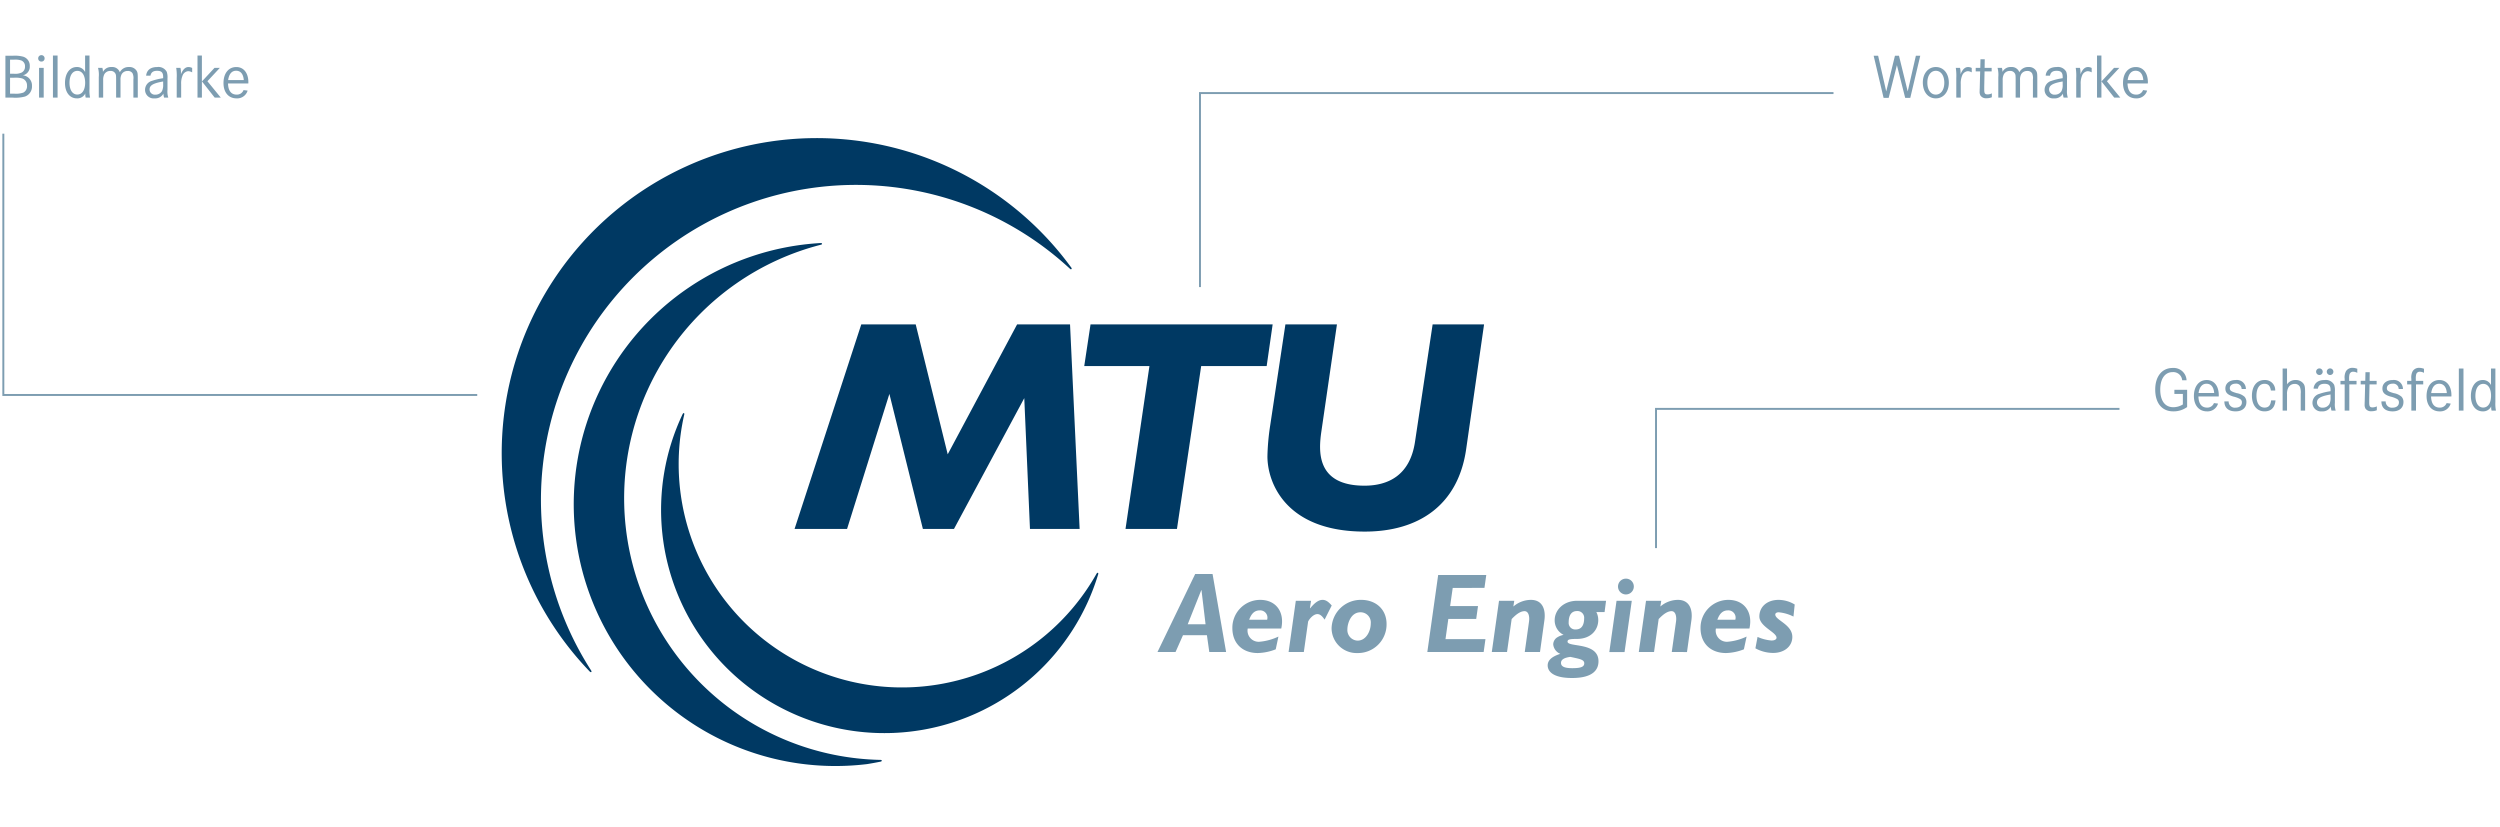 <svg xmlns="http://www.w3.org/2000/svg" viewBox="0 0 637 210.663">
  <g>
    <rect width="637" height="210.663" style="fill: #fff"/>
    <g>
      <path d="M150.585,170.782c.339.497-.061.615-.312.329A80.26,80.26,0,1,1,272.933,68.144c.335.39-.052.626-.282.358a80.263,80.263,0,0,0-122.066,102.28ZM224.276,193.62A66.682,66.682,0,0,1,209.191,62.351c.349-.07.414-.457-.15-.422a66.681,66.681,0,1,0,11.914,132.76q1.722-.278,3.42-.624C224.735,194.013,224.871,193.619,224.276,193.62Zm55.111-47.419a56.897,56.897,0,0,1-105.049-40.54c.125-.438-.203-.602-.441-.068A56.898,56.898,0,1,0,279.816,146.33C279.941,145.944,279.634,145.754,279.388,146.201ZM259.157,82.657l-17.681,33.101-8.155-33.101h-13.87L202.456,134.77H215.832l10.783-34.407L235.15,134.77h7.926l17.91-33.329L262.435,134.77h12.653l-2.442-52.112Zm18.709,0-1.6,10.613h16.611L286.781,134.77h13.107l6.171-41.499h16.687L324.27,82.657Zm87.167,0-4.494,29.936c-1.296,8.619-6.934,11.158-12.877,11.158-12.499,0-11.659-9.081-10.972-13.852l3.962-27.242H327.523l-3.895,25.857a59.45,59.45,0,0,0-.688,7.772c0,6.695,4.66,19.162,24.797,19.162,13.792,0,23.773-6.772,25.83-20.931l4.572-31.859Z" style="fill: #003963"/>
      <path d="M304.531,146.258l-9.608,19.879h4.602l1.899-4.287h6.099l.604,4.287h4.286l-3.452-19.879Zm-1.899,12.802,3.452-8.688h.057l1.036,8.688Zm18.452-6.214a7.097,7.097,0,0,0-7.077,7.192c0,3.855,2.531,6.358,6.501,6.358a13.409,13.409,0,0,0,4.546-.949l.69-3.251a13.924,13.924,0,0,1-4.833,1.323,2.836,2.836,0,0,1-2.991-3.366h8.544C327.383,155.981,325.168,152.846,321.084,152.846Zm1.783,5.063h-4.574c.576-1.639,1.439-2.388,2.704-2.388A1.857,1.857,0,0,1,322.867,157.909Zm16.455-3.625-1.812,3.596c-.661-.978-1.208-1.409-1.841-1.409-.921,0-1.928,1.035-2.359,1.898l-1.094,7.767h-3.883l1.841-13.06h3.884l-.287,1.87.057.057c1.208-1.496,2.215-2.157,3.164-2.157C337.769,152.846,338.43,153.249,339.322,154.284Zm7.502-1.438a7.432,7.432,0,0,0-7.536,7.25,6.366,6.366,0,0,0,6.587,6.3,7.29,7.29,0,0,0,7.422-7.394C353.297,155.262,350.565,152.846,346.824,152.846Zm-.92,10.385a2.695,2.695,0,0,1-2.589-2.905c0-1.323.805-4.315,3.337-4.315a2.598,2.598,0,0,1,2.618,2.877C349.27,160.699,348.149,163.231,345.904,163.231Zm24.25-13.434-.661,4.631h7.106l-.461,3.28h-7.106l-.72,5.149h10.184l-.461,3.28H363.682l2.762-19.62h12.255l-.461,3.28Zm23.36,8.256-1.123,8.084h-3.883l1.093-7.797c.173-1.265-.116-2.617-1.151-2.617-.891,0-1.956.604-3.279,2.014l-1.179,8.4h-3.884l1.841-13.06h3.884l-.231,1.467a6.905,6.905,0,0,1,4.46-1.697C393.082,152.846,393.888,155.377,393.514,158.053Zm2.619-.057a4.111,4.111,0,0,0,2.273,3.769,4.705,4.705,0,0,0-1.669.662,2.179,2.179,0,0,0-.977,1.755,2.883,2.883,0,0,0,1.811,2.416c-2.186.69-3.222,1.669-3.222,2.934,0,1.438,1.209,3.222,6.214,3.222,5.322,0,6.731-2.1,6.731-4.258,0-4.976-7.883-3.509-7.883-5.005,0-.547.489-.691,2.36-.691,3.739,0,5.465-2.445,5.465-4.775a4.354,4.354,0,0,0-.489-2.071h2.1l.375-2.876h-7.307C398.205,153.076,396.133,155.608,396.133,157.995Zm3.999,9.378c2.33.518,3.539.662,3.539,1.639,0,.892-.864,1.237-3.05,1.237-2.014,0-2.877-.431-2.877-1.353C397.744,168.179,398.348,167.604,400.132,167.374Zm3.51-9.81c0,1.352-.432,2.82-2.13,2.82a1.663,1.663,0,0,1-1.811-1.812c0-1.87.748-2.877,2.129-2.877A1.708,1.708,0,0,1,403.642,157.564Zm8.253-4.487h3.884l-1.841,13.06h-3.884Zm4.402-3.625a2.014,2.014,0,1,1-2.013-2.014A2.001,2.001,0,0,1,416.297,149.451Zm14.672,8.601-1.123,8.084H425.963l1.093-7.797c.172-1.265-.116-2.617-1.151-2.617-.891,0-1.956.604-3.279,2.014l-1.18,8.4h-3.883l1.841-13.06h3.883l-.229,1.467a6.901,6.901,0,0,1,4.459-1.697C430.537,152.846,431.342,155.377,430.969,158.053Zm9.405-5.207a7.097,7.097,0,0,0-7.077,7.192c0,3.855,2.532,6.358,6.502,6.358a13.407,13.407,0,0,0,4.545-.949l.691-3.251a13.929,13.929,0,0,1-4.834,1.323,2.836,2.836,0,0,1-2.991-3.366h8.545C446.674,155.981,444.459,152.846,440.374,152.846Zm1.784,5.063H437.584c.575-1.639,1.438-2.388,2.704-2.388A1.857,1.857,0,0,1,442.158,157.909Zm10.183-1.323c0,1.438,4.345,2.532,4.345,5.696,0,2.388-2.014,4.085-4.891,4.085a9.37,9.37,0,0,1-4.516-1.18l.546-2.905a10.702,10.702,0,0,0,3.568.921c.776,0,1.265-.288,1.265-.719,0-1.41-4.372-2.82-4.372-5.408,0-2.503,2.013-4.229,4.891-4.229a8.044,8.044,0,0,1,4.113,1.179l-.316,3.078a10.419,10.419,0,0,0-3.768-1.093C452.686,156.011,452.341,156.24,452.341,156.586Z" style="fill: #7d9db1"/>
    </g>
    <path d="M3.329,14.198a8.038,8.038,0,0,1,2.609.256A2.391,2.391,0,0,1,7.587,16.855a2.227,2.227,0,0,1-1.776,2.337,2.582,2.582,0,0,1,2.337,2.705,2.693,2.693,0,0,1-1.793,2.705,9.432,9.432,0,0,1-3.121.273H1.377V14.198Zm.24,4.594a3.829,3.829,0,0,0,2.001-.336,1.657,1.657,0,0,0,.8-1.52,1.534,1.534,0,0,0-.96-1.536,4.974,4.974,0,0,0-1.904-.192H2.562v3.585Zm.065,5.074a5.674,5.674,0,0,0,2.305-.272,1.8,1.8,0,0,0,.944-1.761,1.836,1.836,0,0,0-1.217-1.841,6.419,6.419,0,0,0-2.032-.192H2.562v4.065Zm7.728-8.979a.778.778,0,0,1-.816.801.787.787,0,0,1-.816-.801.807.807,0,0,1,.832-.832A.79.79,0,0,1,11.361,14.887Zm-.225,2.401V24.875H9.953V17.288ZM14.673,14.15V24.875H13.489V14.15Zm8.131,8.483a9.093,9.093,0,0,0,.143,2.241H21.843a2.953,2.953,0,0,1-.112-.816,1.788,1.788,0,0,1,.017-.273,2.258,2.258,0,0,1-2.146,1.28c-1.841,0-3.041-1.552-3.041-3.921,0-2.417,1.2-4.065,2.978-4.065a2.252,2.252,0,0,1,2.144,1.28V14.15h1.121ZM17.713,21.098c0,1.84.768,2.993,1.985,2.993,1.232,0,2.001-1.169,2.001-3.01s-.769-3.025-1.969-3.025C18.482,18.056,17.713,19.208,17.713,21.098Zm8.368-3.809a3.237,3.237,0,0,1,.145,1.04,2.303,2.303,0,0,1,2.209-1.248,2.029,2.029,0,0,1,2.097,1.328A2.478,2.478,0,0,1,32.868,17.08a2.122,2.122,0,0,1,1.952.976c.257.448.288.736.288,2.177V24.875h-1.12V20.232a2.869,2.869,0,0,0-.208-1.536,1.334,1.334,0,0,0-1.265-.608,1.7,1.7,0,0,0-1.505.801,2.857,2.857,0,0,0-.304,1.504V24.875h-1.12V20.409c0-1.137-.017-1.329-.16-1.617a1.331,1.331,0,0,0-1.297-.72,1.726,1.726,0,0,0-1.536.832,3.096,3.096,0,0,0-.305,1.553v4.418h-1.12V19.641a6.81,6.81,0,0,0-.192-2.353Zm11.152,1.984c.16-1.425,1.152-2.192,2.833-2.192a2.387,2.387,0,0,1,2.433,1.248,4.579,4.579,0,0,1,.176,1.696v2.85a5.122,5.122,0,0,0,.209,2.001H41.811a4.13,4.13,0,0,1-.176-1.024A2.327,2.327,0,0,1,39.41,25.066,2.185,2.185,0,0,1,36.961,22.874a2.369,2.369,0,0,1,1.761-2.273,15.074,15.074,0,0,1,2.849-.672v-.32c0-1.136-.432-1.568-1.552-1.568-.977,0-1.522.384-1.681,1.232ZM41.57,20.761c-2.561.448-3.457.993-3.457,2.033a1.337,1.337,0,0,0,1.473,1.328,1.917,1.917,0,0,0,1.681-.896,3.511,3.511,0,0,0,.304-1.713ZM45.97,17.288a4.877,4.877,0,0,1,.143,1.168l-.016.464c.528-1.264,1.137-1.84,1.953-1.84a2.042,2.042,0,0,1,.912.239V18.44a2.185,2.185,0,0,0-1.009-.305,1.706,1.706,0,0,0-1.456,1.169,5.15,5.15,0,0,0-.336,2.177V24.875H45.026V19.896a12.943,12.943,0,0,0-.128-2.608ZM51.443,14.15V24.875h-1.12V14.15Zm4.578,3.138-3.17,3.409L56.26,24.875H54.708l-3.25-4.13,3.201-3.457Zm2.078,3.985c.048,1.841.816,2.833,2.192,2.833a1.781,1.781,0,0,0,1.761-1.152l1.041.128a2.764,2.764,0,0,1-2.817,1.984c-2.033,0-3.329-1.52-3.329-3.905,0-2.465,1.28-4.081,3.265-4.081,1.873,0,3.073,1.52,3.073,3.873a2.989,2.989,0,0,1-.016.32Zm4.018-.881c-.128-1.536-.816-2.368-1.953-2.368-1.105,0-1.809.815-2.033,2.368Z" style="fill: #7d9db1"/>
    <path d="M478.545,14.198l2.064,9.092,2.225-9.092h1.024l2.226,9.092,2.081-9.092h1.12l-2.545,10.74h-1.297L483.331,16.6l-2.098,8.339h-1.296l-2.529-10.74Zm18.018,6.883c0,2.337-1.36,3.985-3.313,3.985-1.969,0-3.312-1.632-3.312-4.049,0-2.289,1.376-3.938,3.312-3.938C495.202,17.08,496.563,18.712,496.563,21.081Zm-5.474-.048c0,1.856.848,3.073,2.16,3.073,1.297,0,2.161-1.217,2.161-3.041,0-1.809-.864-3.025-2.161-3.025C491.969,18.04,491.089,19.257,491.089,21.033Zm8.319-3.745a4.877,4.877,0,0,1,.143,1.168l-.016.464c.528-1.264,1.137-1.84,1.953-1.84a2.042,2.042,0,0,1,.912.239V18.44a2.185,2.185,0,0,0-1.009-.305,1.706,1.706,0,0,0-1.456,1.169,5.15,5.15,0,0,0-.336,2.177V24.875h-1.137V19.896a12.946,12.946,0,0,0-.128-2.608Zm8.065,0V18.2h-1.809l-.08,3.842v.784c0,.96.176,1.232.849,1.232a2.489,2.489,0,0,0,1.088-.273v.992a3.493,3.493,0,0,1-1.344.257,1.686,1.686,0,0,1-1.553-.688,1.948,1.948,0,0,1-.208-1.105c0-.145,0-.4.016-.641.016-.32.016-.528.016-.592l.097-3.81h-1.137v-.912h1.168l.049-2.193h1.088l-.032,2.193Zm2.606,0a3.237,3.237,0,0,1,.145,1.04,2.303,2.303,0,0,1,2.209-1.248,2.029,2.029,0,0,1,2.097,1.328,2.478,2.478,0,0,1,2.337-1.328,2.122,2.122,0,0,1,1.952.976c.257.448.288.736.288,2.177V24.875h-1.12V20.232a2.87,2.87,0,0,0-.208-1.536,1.334,1.334,0,0,0-1.265-.608,1.701,1.701,0,0,0-1.505.801,2.857,2.857,0,0,0-.304,1.504V24.875h-1.12V20.409c0-1.137-.017-1.329-.16-1.617a1.331,1.331,0,0,0-1.297-.72,1.726,1.726,0,0,0-1.536.832,3.096,3.096,0,0,0-.305,1.553v4.418h-1.12V19.641a6.813,6.813,0,0,0-.192-2.353Zm11.152,1.984c.16-1.425,1.152-2.192,2.833-2.192a2.387,2.387,0,0,1,2.433,1.248,4.579,4.579,0,0,1,.176,1.696v2.85a5.122,5.122,0,0,0,.209,2.001H525.81a4.126,4.126,0,0,1-.176-1.024,2.327,2.327,0,0,1-2.225,1.216A2.185,2.185,0,0,1,520.96,22.874a2.369,2.369,0,0,1,1.761-2.273,15.07,15.07,0,0,1,2.849-.672v-.32c0-1.136-.432-1.568-1.552-1.568-.977,0-1.521.384-1.681,1.232Zm4.337,1.488c-2.56.448-3.457.993-3.457,2.033a1.337,1.337,0,0,0,1.473,1.328,1.917,1.917,0,0,0,1.681-.896,3.511,3.511,0,0,0,.304-1.713Zm4.399-3.473a4.877,4.877,0,0,1,.144,1.168l-.016.464c.528-1.264,1.137-1.84,1.953-1.84a2.042,2.042,0,0,1,.912.239V18.44a2.185,2.185,0,0,0-1.009-.305,1.706,1.706,0,0,0-1.456,1.169,5.15,5.15,0,0,0-.336,2.177V24.875h-1.137V19.896a12.946,12.946,0,0,0-.128-2.608ZM535.44,14.15V24.875h-1.12V14.15Zm4.578,3.138-3.17,3.409,3.409,4.178h-1.552l-3.25-4.13,3.201-3.457Zm2.078,3.985c.048,1.841.816,2.833,2.192,2.833a1.781,1.781,0,0,0,1.761-1.152l1.041.128a2.764,2.764,0,0,1-2.817,1.984c-2.033,0-3.329-1.52-3.329-3.905,0-2.465,1.28-4.081,3.265-4.081,1.873,0,3.073,1.52,3.073,3.873a2.989,2.989,0,0,1-.016.32Zm4.018-.881c-.128-1.536-.816-2.368-1.953-2.368-1.105,0-1.809.815-2.033,2.368Z" style="fill: #7d9db1"/>
    <path d="M557.282,99.327v4.385a5.869,5.869,0,0,1-3.522,1.105c-2.881,0-4.609-2.081-4.609-5.555,0-3.361,1.729-5.506,4.45-5.506a3.296,3.296,0,0,1,3.537,3.137h-1.121a2.274,2.274,0,0,0-2.416-2.08c-1.97,0-3.17,1.68-3.17,4.465,0,2.85,1.217,4.482,3.346,4.482a4.723,4.723,0,0,0,2.417-.705v-2.688h-2.161v-1.04Zm2.878,1.696c.048,1.841.816,2.833,2.192,2.833a1.781,1.781,0,0,0,1.761-1.152l1.041.128a2.764,2.764,0,0,1-2.817,1.985c-2.033,0-3.329-1.522-3.329-3.906,0-2.465,1.28-4.081,3.265-4.081,1.873,0,3.073,1.52,3.073,3.874a2.955,2.955,0,0,1-.016.319Zm4.018-.88c-.128-1.537-.816-2.369-1.953-2.369-1.105,0-1.809.816-2.033,2.369Zm6.991-1.025a1.373,1.373,0,0,0-1.553-1.359c-.864,0-1.457.464-1.457,1.136,0,.624.32.864,1.761,1.28a3.97,3.97,0,0,1,2.001.929,1.99,1.99,0,0,1,.464,1.345c0,1.457-1.056,2.369-2.753,2.369-1.841,0-2.865-.912-2.865-2.545h1.089a1.565,1.565,0,0,0,1.761,1.6c.992,0,1.616-.527,1.616-1.328a.924.924,0,0,0-.48-.881,6.317,6.317,0,0,0-1.696-.623c-1.473-.449-2.033-1.009-2.033-2.065,0-1.28,1.057-2.144,2.609-2.144a2.302,2.302,0,0,1,2.625,2.288Zm7.456.385c-.209-1.232-.673-1.713-1.649-1.713-1.265,0-2.032,1.152-2.032,3.041s.768,3.025,2.064,3.025c1.024,0,1.537-.576,1.665-1.84h1.12c-.143,1.824-1.12,2.801-2.785,2.801-1.953,0-3.217-1.568-3.217-3.97,0-2.466,1.248-4.018,3.217-4.018a2.58,2.58,0,0,1,2.721,2.673Zm4.109-5.601v4.033a2.529,2.529,0,0,1,2.177-1.105,2.388,2.388,0,0,1,2.064.992c.305.464.368.912.368,2.449v4.354h-1.12v-4.29a3.977,3.977,0,0,0-.208-1.76,1.404,1.404,0,0,0-1.345-.753,1.798,1.798,0,0,0-1.585.912,3.305,3.305,0,0,0-.352,1.713v4.178h-1.12V93.901Zm6.753,5.121c.16-1.424,1.152-2.192,2.833-2.192a2.387,2.387,0,0,1,2.433,1.248,4.582,4.582,0,0,1,.176,1.696v2.85a5.148,5.148,0,0,0,.208,2.001h-1.072a4.13,4.13,0,0,1-.176-1.024,2.328,2.328,0,0,1-2.225,1.217,2.186,2.186,0,0,1-2.449-2.193,2.369,2.369,0,0,1,1.761-2.273,15.07,15.07,0,0,1,2.849-.672v-.32c0-1.136-.432-1.568-1.552-1.568-.977,0-1.522.385-1.681,1.232Zm2.337-4.321a.831.831,0,0,1-.833.849.851.851,0,0,1-.848-.833.84.84,0,1,1,1.681-.016Zm2,5.81c-2.561.449-3.457.993-3.457,2.033a1.336,1.336,0,0,0,1.473,1.328,1.917,1.917,0,0,0,1.681-.896,3.511,3.511,0,0,0,.304-1.713Zm.721-5.809a.831.831,0,0,1-.832.849.851.851,0,0,1-.849-.833.84.84,0,1,1,1.681-.016Zm5.902,2.337V97.95h-1.841v6.675h-1.185V97.95H596.35v-.912h1.072v-.48a3.422,3.422,0,0,1,.32-1.953,1.896,1.896,0,0,1,1.697-.88,3.475,3.475,0,0,1,1.2.24v1.04a2.197,2.197,0,0,0-1.057-.288.904.904,0,0,0-.912.624,3.943,3.943,0,0,0-.112,1.186v.512Zm5.12,0V97.95h-1.809l-.08,3.842v.784c0,.96.176,1.232.849,1.232a2.489,2.489,0,0,0,1.088-.273v.992a3.474,3.474,0,0,1-1.344.257,1.687,1.687,0,0,1-1.553-.688,1.949,1.949,0,0,1-.208-1.105c0-.144,0-.399.016-.64.016-.32.016-.529.016-.593l.097-3.81H601.502v-.912h1.168l.049-2.193h1.088l-.032,2.193Zm5.617,2.08a1.373,1.373,0,0,0-1.553-1.359c-.864,0-1.457.464-1.457,1.136,0,.624.32.864,1.761,1.28a3.97,3.97,0,0,1,2.001.929,1.99,1.99,0,0,1,.464,1.345c0,1.457-1.056,2.369-2.753,2.369-1.841,0-2.865-.912-2.865-2.545h1.089a1.565,1.565,0,0,0,1.761,1.6c.992,0,1.616-.527,1.616-1.328a.923.923,0,0,0-.48-.881,6.316,6.316,0,0,0-1.696-.623c-1.473-.449-2.033-1.009-2.033-2.065,0-1.28,1.057-2.144,2.609-2.144a2.302,2.302,0,0,1,2.625,2.288Zm6.255-2.08V97.95h-1.841v6.675h-1.185V97.95h-1.072v-.912h1.072v-.48a3.423,3.423,0,0,1,.32-1.953,1.896,1.896,0,0,1,1.697-.88,3.475,3.475,0,0,1,1.2.24v1.04a2.197,2.197,0,0,0-1.057-.288.904.904,0,0,0-.912.624,3.942,3.942,0,0,0-.112,1.186v.512Zm2,3.985c.048,1.841.816,2.833,2.192,2.833a1.781,1.781,0,0,0,1.761-1.152l1.041.128a2.764,2.764,0,0,1-2.817,1.985c-2.033,0-3.329-1.522-3.329-3.906,0-2.465,1.28-4.081,3.265-4.081,1.873,0,3.073,1.52,3.073,3.874a2.955,2.955,0,0,1-.016.319Zm4.018-.88c-.128-1.537-.816-2.369-1.953-2.369-1.105,0-1.809.816-2.033,2.369Zm4.238-6.242V104.625h-1.184V93.901Zm8.131,8.482a9.091,9.091,0,0,0,.144,2.241h-1.105a2.944,2.944,0,0,1-.112-.816,1.795,1.795,0,0,1,.017-.273,2.259,2.259,0,0,1-2.146,1.281c-1.841,0-3.041-1.553-3.041-3.922,0-2.417,1.2-4.065,2.978-4.065a2.252,2.252,0,0,1,2.144,1.28V93.901h1.121Zm-5.091-1.536c0,1.841.769,2.993,1.985,2.993,1.232,0,2.001-1.168,2.001-3.01,0-1.84-.768-3.025-1.969-3.025C631.504,97.806,630.735,98.958,630.735,100.848Z" style="fill: #7d9db1"/>
    <polyline points="121.598 100.639 0.85 100.639 0.85 34.061" style="fill: none;stroke: #7d9db1;stroke-miterlimit: 10;stroke-width: 0.5px"/>
    <polyline points="305.755 73.149 305.755 23.713 467.175 23.713" style="fill: none;stroke: #7d9db1;stroke-miterlimit: 10;stroke-width: 0.5px"/>
    <polyline points="421.953 139.657 421.953 104.182 540.044 104.182" style="fill: none;stroke: #7d9db1;stroke-miterlimit: 10;stroke-width: 0.5px"/>
  </g>
</svg>
